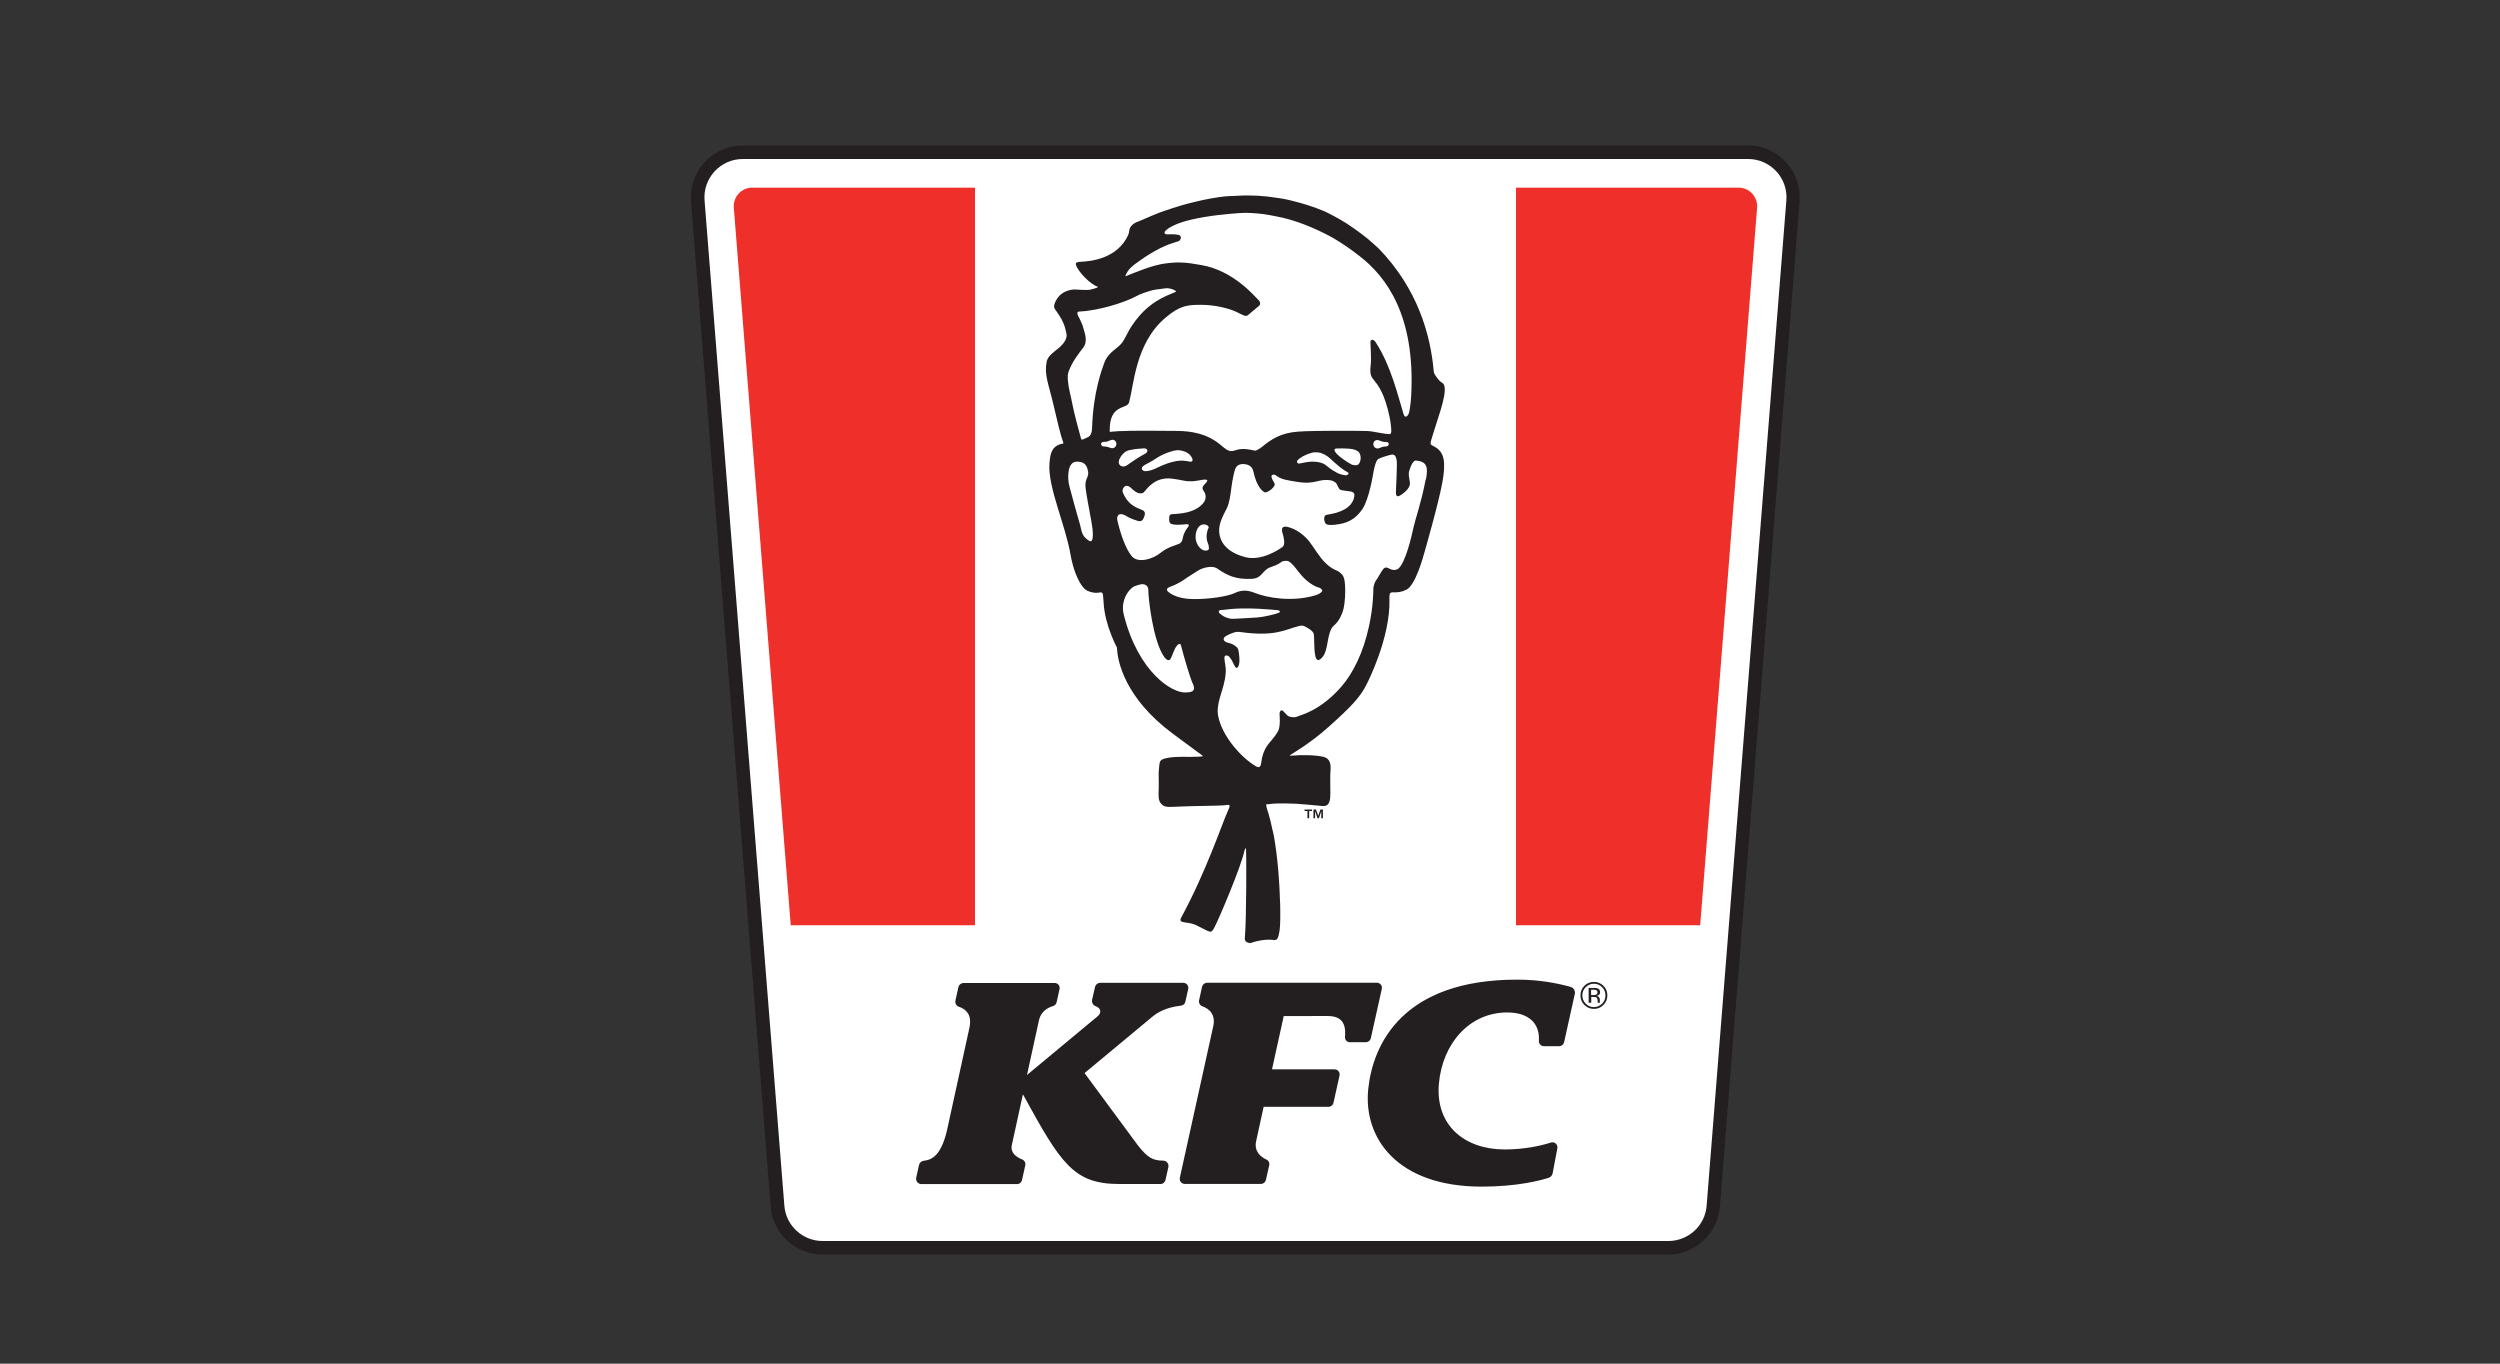 <?xml version="1.0" encoding="utf-8"?>
<!-- Generator: Adobe Illustrator 24.1.1, SVG Export Plug-In . SVG Version: 6.00 Build 0)  -->
<svg version="1.1" id="Layer_1" xmlns="http://www.w3.org/2000/svg" xmlns:xlink="http://www.w3.org/1999/xlink" x="0px" y="0px"
	 viewBox="0 0 275 150" style="enable-background:new 0 0 275 150;" xml:space="preserve">
<rect x="0" y="0" width="275" height="150" fill="#333333" stroke="none"/>
<style type="text/css">
	.st0{fill:#FFFFFF;}
	.st1{fill:#231F20;}
	.st2{clip-path:url(#SVGID_2_);fill:#EE2F2A;}
</style>
<g>
	<path class="st0" d="M90.49,137.26c-2.57,0-4.75-2.01-4.95-4.57L76.76,22.1c-0.11-1.37,0.36-2.74,1.3-3.75
		c0.94-1.02,2.27-1.6,3.65-1.6h110.57c1.38,0,2.71,0.58,3.65,1.6c0.94,1.01,1.41,2.38,1.3,3.75l-8.77,110.59
		c-0.2,2.56-2.38,4.57-4.95,4.57H90.49z"/>
	<path class="st1" d="M192.29,16H81.71c-1.59,0-3.12,0.67-4.2,1.84c-1.08,1.16-1.62,2.74-1.5,4.32l8.77,110.59
		c0.23,2.95,2.73,5.25,5.69,5.25h93.03c2.96,0,5.46-2.31,5.69-5.25l8.77-110.59c0.13-1.58-0.42-3.15-1.5-4.32
		C195.41,16.67,193.88,16,192.29,16 M192.29,17.49c2.46,0,4.41,2.1,4.21,4.55l-8.77,110.59c-0.17,2.19-2.01,3.88-4.21,3.88H90.49
		c-2.2,0-4.04-1.69-4.21-3.88L77.5,22.04c-0.19-2.45,1.75-4.55,4.21-4.55H192.29z"/>
	<g>
		<defs>
			<path id="SVGID_1_" d="M82.76,20.64c-1.2,0-2.14,1.02-2.04,2.21l8.68,109.42c0.05,0.63,0.57,1.11,1.2,1.11h92.8
				c0.63,0,1.15-0.48,1.2-1.11l8.68-109.42c0.09-1.19-0.85-2.21-2.04-2.21H82.76z"/>
		</defs>
		<clipPath id="SVGID_2_">
			<use xlink:href="#SVGID_1_"  style="overflow:visible;"/>
		</clipPath>
		<rect x="77.49" y="18.3" class="st2" width="29.76" height="83.48"/>
		<rect x="166.76" y="18.3" class="st2" width="29.76" height="83.48"/>
	</g>
	<g>
		<g>
			<path class="st1" d="M122.87,71.25c0.04,1.53,0.92,5.55,6.04,9.38c2.13,1.59,3.11,2.31,3.39,2.51l0,0.01
				c0.14,0.1-0.76,0.08-1,0.1c-0.4,0.04-1.77-0.09-2.86,0.12c-0.99,0.18-0.85,0.42-0.95,1.13c-0.08,0.56,0,1.46-0.03,2.22
				c-0.03,0.76-0.07,1.31,0.25,1.67c0.32,0.36,0.52,0.42,1.87,0.34c1.29-0.08,4.85-0.08,5.28-0.17c0.55-0.11,0.46,0.09,0.15,0.77
				c-0.54,1.17-2.32,6.52-5.08,11.61c-0.39,0.71,0.7,0.38,1.63,0.82c1.68,0.81,1.62,1.03,2.06,0.19c0.48-0.91,2.9-6.61,3.27-8.37
				c0.05-0.23,0.15-0.43,0.18-0.08c0.03,0.25,0.06,7.44-0.14,9.71c-0.01,0.12,0.02,0.25,0.1,0.33c0.12,0.12,0.3,0.18,0.46,0.21
				c0,0,0,0,0,0c0.83-0.28,1.84-0.48,2.7-0.34c0.08-0.01,0.15-0.03,0.22-0.05c0.05-0.04,0.09-0.08,0.12-0.14
				c0.07-0.12,0.1-0.26,0.13-0.39c0-0.01,0-0.02,0.01-0.03c0.04-0.19,0.08-0.38,0.1-0.58c0.01-0.12,0.02-0.23,0.03-0.35
				c0.01-0.15,0.02-0.3,0.02-0.45c0.01-0.18,0.01-0.36,0.01-0.54c0-0.21,0-0.42,0-0.63c0-0.23,0-0.47-0.01-0.7
				c0-0.25-0.01-0.17-0.02-0.42c-0.01-0.27-0.02-0.55-0.03-0.82c-0.01-0.29-0.03-0.57-0.04-0.86c-0.02-0.3-0.04-0.6-0.06-0.9
				c-0.02-0.31-0.05-0.61-0.07-0.92c-0.03-0.31-0.06-0.62-0.09-0.93c-0.03-0.31-0.07-0.63-0.11-0.94c-0.04-0.31-0.08-0.62-0.13-0.93
				c-0.05-0.31-0.09-0.61-0.15-0.92c-0.05-0.3-0.11-0.43-0.17-0.72c-0.06-0.29-0.12-0.57-0.19-0.86c-0.07-0.27-0.14-0.54-0.22-0.81
				c-0.06-0.21-0.13-0.43-0.2-0.64c-0.01-0.03-0.07-0.33-0.06-0.36c0.02-0.11,0.15-0.03,0.3-0.06c0,0,0.07-0.01,0.11-0.02
				c0.92-0.12,2.51-0.04,2.87-0.03c0.35,0.01,2.17,0.18,2.68,0.23c0.51,0.05,1.12,0.17,1.1-1.37c-0.01-0.41-0.01-0.65-0.01-1.04
				c0-0.05,0-0.1,0-0.16c0-0.1,0-0.19,0-0.28c0-0.06,0-0.11,0-0.16c0-0.05,0-0.1,0-0.16c0-0.05,0-0.1,0-0.14
				c0-0.08,0-0.16,0.01-0.24c0-0.02,0-0.04,0-0.07c0-0.06,0-0.11,0.01-0.15c0-0.02,0-0.05,0-0.07c0-0.04,0-0.08,0.01-0.11
				c0-0.01,0-0.03,0-0.03c0-0.05,0.01-0.1,0.01-0.15c0.01-0.38-0.04-1.06-0.75-1.25c-0.82-0.2-2.26-0.25-3.55-0.14
				c-0.18,0.02-0.22,0-0.16-0.05l0-0.01c0.28-0.2,2.15-1.23,4.29-3.15c2.35-2.11,3.47-3.23,4.19-4.76c0,0,2.57-4.99,2.45-9.22
				c-0.03-0.85,0.11-0.78,0.64-0.77c0.16,0,0.77-0.04,1.1-0.25c1.09-0.25,2.06-3.98,2.06-3.98s1.64-5.66,2.04-7.98
				c0.35-2.06,0.27-3.26-0.99-3.87l-0.21-0.12c-0.09-0.05-0.14-0.16-0.11-0.27c0.02-0.09,0.05-0.19,0.06-0.27
				c0.61-2.13,1.71-4.83,1.46-5.93c-0.04-0.31-0.31-0.42-0.4-0.48c-0.13-0.09-0.61-0.63-0.75-1.01c-0.02-0.06-0.03-0.11-0.03-0.17
				c-0.35-4.03-1.78-9.08-6.04-13.48c-0.01,0-0.29-0.27-0.47-0.43c-0.37-0.33-0.83-0.74-1.37-1.14c-1.14-0.85-2.04-1.5-3.91-2.43
				c-0.14-0.07-1.55-0.71-3.62-1.22c-0.19-0.05-0.39-0.1-0.59-0.15c-0.3-0.07-0.78-0.16-1.32-0.23c-1.28-0.2-2.69-0.31-4.17-0.22v0
				c-0.18,0.01-0.38,0.02-0.43,0.02c-0.09,0-0.18,0.01-0.27,0.01c-0.1,0-0.2,0.01-0.3,0.01c-0.31,0.01-0.72,0.06-1.16,0.12
				c-0.7,0.1-1.45,0.24-1.91,0.35c-0.52,0.13-1.21,0.27-2.08,0.52c-0.36,0.1-0.72,0.22-1.07,0.33c-0.1,0.03-0.2,0.06-0.3,0.1
				c-0.39,0.13-0.77,0.26-1.17,0.4c-0.28,0.1-1.49,0.62-1.76,0.74c-0.13,0.06-0.3,0.13-0.49,0.21c-0.85,0.27-1.03,0.76-1.06,1.03
				c-0.02,0.17-0.06,0.35-0.13,0.51c-1.23,2.61-4.11,2.86-5.26,2.92c-0.3,0.01-0.56,0.06-0.47,0.35c0.24,0.75,1.59,2.15,2.42,2.4
				c-0.01,0.12-0.71,0.27-0.85,0.31c-0.33,0.09-1.7-0.03-1.77-0.02c-0.01,0-0.01,0-0.02,0c-1.55,0.13-2.03,1.19-2.17,1.69
				c-0.04,0.16-0.02,0.32,0.07,0.46c0.34,0.52,0.7,0.95,0.97,1.64c0,0.01,0.01,0.01,0.01,0.02c0.07,0.18,0.13,0.38,0.19,0.61
				c0.03,0.3,0.27,0.6-0.03,1.18c-0.53,1.03-1.85,1.35-2.05,2.37c-0.28,1.45,0.22,2.4,0.77,4.79c0.38,1.64,0.78,3.34,1.07,4.11
				c0.02,0.04-0.01,0.08-0.05,0.09c-0.12,0.02-0.32,0.06-0.39,0.09c-0.77,0.3-1.01,0.91-1.09,2.09c-0.19,2.61,1.73,6.63,2.33,10.08
				c0.2,1.16,0.74,3.03,1.63,3.79c0.21,0.18,0.64,0.29,0.9,0.34c0.7,0.12,1-0.32,1.04,0.38c0.01,0.15,0.06,0.54,0.06,0.76
				C121.54,68.79,122.87,71.25,122.87,71.25 M124.07,29.81c0.15-0.23,0.52-0.58,0.89-0.84c0.39-0.28,2.28-1.7,4.04-2.23
				c0.33-0.1,0.41-0.15,0.62-0.2c0.26-0.07,0.49-0.64-0.06-0.72c-0.58-0.08-0.81-0.05-1.12-0.04c-0.31,0.01-0.46-0.16-0.23-0.4
				c0.23-0.24,0.64-0.49,1.35-0.78c1.57-0.62,4.35-0.96,5.65-1.07c1.69-0.15,1.9-0.14,3-0.06c1.03,0.08,1.84,0.27,2.22,0.34
				c1.94,0.35,4.18,1.25,6.17,2.34c1.05,0.62,2.06,1.31,2.99,2.05c2.85,2.22,6.12,6.45,5.64,15.34c-0.06,1.05-0.18,1.63-0.25,1.89
				c-0.07,0.26-0.41,0.7-0.59,0.12c-0.59-1.9-1.35-5.26-3.07-7.91c-0.24-0.37-0.61-0.34-0.57,0.05c0.01,0.16,0.09,1.86,0.05,2.19
				c-0.28,2.19,0.39,1.33,1.38,3.68c0.31,0.73,0.7,2.16,0.8,3.08c0.03,0.23,0.06,0.5,0.06,0.76c0.01,0.33-0.16,0.35-0.16,0.35
				c-0.67,0-1.85-0.32-2.49-0.34c-0.72-0.02-5.73-0.07-7.62,0.07c-1.88,0.14-2.91,0.82-3.98,1.7c-0.18,0.15-0.43,0.28-0.57,0.35
				c-0.07,0.04-0.15,0.05-0.23,0.03c-0.09-0.02-0.23-0.04-0.45-0.09c-0.46-0.09-1.02-0.13-1.47,0.01c-0.45,0.13-0.66,0.25-1.15-0.03
				c-0.69-0.4-1.75-2.02-5.45-2.05c-2.1-0.02-4.85-0.05-6.46,0.03c-0.52,0.02-0.8,0.08-0.93,0.08c-0.01-0.06-0.01-0.15-0.01-0.16
				c-0.03-2.95,1.9-2.3,2.12-3.07c0.55-1.91,0.68-6.52,4.02-9.34c1.6-1.35,2.43-1.41,3.91-1.41c1.6,0,3.16,0.42,3.95,0.81
				c0.63,0.31,0.95,0.52,1.19,0.34c0.25-0.19,0.91-0.79,1.19-1c0.28-0.21,0.17-0.54-0.09-0.75c-0.25-0.2-2.62-3.18-6.25-3.78
				c-0.83-0.14-1.45-0.26-2.2-0.27c-0.41-0.02-0.77-0.02-1.72,0.1c-1.39,0.17-3.21,0.94-4.38,1.41
				C123.76,30.31,124,29.92,124.07,29.81 M152.7,49.01c-0.15,0.16-0.28,0.06-0.59,0.14c-0.24,0.06-0.4,0.2-0.63,0.18
				c-0.35-0.03-0.52-0.45-0.34-0.73c0.29-0.42,0.7-0.05,1.03,0c0.16,0.03,0.28-0.02,0.44,0.04C152.78,48.7,152.8,48.85,152.7,49.01
				 M147.72,50.49c0,0-0.66-0.45-0.87-0.82c-0.1-0.18-0.08-0.33,0.2-0.34c0.99-0.01,1.9-0.03,2.35,0.34
				c0.32,0.27,0.33,0.84,0.17,1.2c-0.18,0.42-0.55,0.3-0.75,0.27C148.6,51.12,147.72,50.49,147.72,50.49 M148.16,52.26
				c-0.19,0.09-0.9-0.14-1.09-0.25c-0.39-0.22-0.67-0.37-1.2-0.82c-0.35-0.3-0.99-0.43-1.59-0.41c-0.46,0.02-0.92,0.12-1.28,0.2
				c-0.35,0.08-0.38-0.23-0.27-0.35c0.1-0.12,0.6-0.57,1.67-0.85c0.16-0.04,0.46-0.03,0.61-0.01c0.45,0.05,0.98,0.35,1.37,0.72
				c0.38,0.38,1.16,1.04,1.58,1.3C148.15,51.91,148.6,52.04,148.16,52.26 M132.85,59.71c0.11,0.21,0.15,0.55,0.12,0.69
				c-0.03,0.17-0.65,0.4-1.16-0.36c-0.51-0.76-0.27-1.69,0.03-2.06c0.48-0.59,1.21-0.16,1.11,0.06
				C132.59,58.79,132.75,59.5,132.85,59.71 M125.79,51.23c0.12-0.1,0.18-0.1,0.59-0.33c0.29-0.16,0.63-0.36,0.96-0.58
				c0.61-0.4,1.76-0.81,2.25-0.8c0.35,0,0.97,0.16,1.3,0.52c0.34,0.37,0.44,0.81-0.01,0.74c-0.44-0.08-0.92-0.2-1.77,0
				c-0.96,0.22-1.61,0.58-2.07,0.79c-0.47,0.22-0.95,0.27-1.11,0.26C125.78,51.82,125.35,51.59,125.79,51.23 M125.16,50.37
				c-0.46,0.29-0.9,0.62-1.24,0.84c-0.41,0.27-1,0.01-0.83-0.57c0.08-0.28,0.48-1,1.16-1.13c0.09-0.02,0.42-0.08,0.7-0.12
				c0.33-0.03,0.67-0.06,0.85-0.07c0.48-0.02,0.53,0.36,0.21,0.56C125.79,50.02,125.46,50.18,125.16,50.37 M117.55,40.86
				c0.4-1.08,1.12-2,1.62-2.64c0.45-0.59,0.24-1.38,0.01-2.08c-0.15-0.65-0.56-1.31-0.63-1.49c-0.05-0.12-0.05-0.22-0.01-0.31
				c0.03-0.02,0.05-0.04,0.08-0.06l0.87-0.07c2.5-0.32,4.71-1.2,5.38-1.57c0.33-0.18,0.68-0.33,1.03-0.45
				c0.42-0.14,0.85-0.28,1.28-0.34c0.33-0.05,0.72-0.1,1.05-0.14c0.5-0.06,1.28,0.29,1.1,0.39c-0.42,0.25-2.36,0.7-4.08,2.74
				c-1.05,1.25-1.29,2.02-1.65,2.6c-0.36,0.58-0.64,0.71-1.15,1.15c-0.25,0.21-0.75,0.65-0.99,1.35c-0.25,0.71-1.2,3.17-1.33,7.08
				c-0.01,0.45-0.09,0.93-0.52,1.1c0,0,0,0,0,0c-0.35,0.14-0.64,0.38-0.7,0.12c-0.23-0.86-0.75-2.71-0.97-3.88
				c-0.07-0.37-0.15-0.74-0.24-1.1C117.47,42.25,117.36,41.36,117.55,40.86 M119.65,59.38c-0.71-0.48-0.68-1.1-0.86-1.71
				c-0.39-1.3-0.8-2.87-1.16-4.2c-0.22-0.8-0.27-2.69,0.82-2.69c0.55,0,0.96,0.17,1.14,0.69c0.39,1.15-0.35,0.95-0.16,2.32
				c0.13,0.96,0.32,1.91,0.62,3.55c0.14,0.75,0.39,2.57-0.28,2.13 M122.4,49.3c-0.22,0.02-0.41-0.11-0.65-0.16
				c-0.28-0.06-0.45,0.02-0.57-0.13c-0.1-0.16-0.08-0.31,0.08-0.37c0.16-0.06,0.28-0.02,0.44-0.05c0.33-0.06,0.73-0.44,1.03-0.02
				C122.91,48.84,122.75,49.26,122.4,49.3 M122.91,57.25c-0.1-0.43,0.09-1.07,1.1-0.42c0.16,0.1,0.63,0.32,1.16,0.47
				c0.32,0.09,0.52-0.04,0.61-0.27c0.09-0.23,0.35-0.69-0.09-0.91c-0.45-0.22-1.55-0.41-2.18-1.96c-0.11-0.28,0.08-0.59,0.25-0.68
				c0.18-0.08,0.4-0.04,0.61,0.16c0.2,0.19,0.64,0.62,1.04,0.63c0.36,0.02,0.42-0.13,0.5-0.22c0.3-0.34,1.18-1.62,2.99-1.4
				c0.75,0.09,1.44,0.26,1.69,0.28c0.18,0.01,0.68,0.03,1.15-0.06c0.54-0.1,1.35-0.27,0.96,0.19c-0.32,0.37-0.59,0.53-0.31,0.93
				c0.01,0.02,0.03,0.04,0.04,0.06c0.25,0.36,0.26,0.84,0,1.19l-0.03,0.05c-0.4,0.52-1.23,1.12-2.94,1.23
				c-0.78,0.05-0.83,0.02-0.85,0.47c-0.01,0.17,0,0.26,0.02,0.38c0.05,0.22,0.19,0.32,0.73,0.35c0.39,0.02,1.11-0.05,1.11-0.05
				c0.18-0.05,0.38,0.06,0.27,0.21c-0.02,0.02-0.09,0.13-0.1,0.15c-0.39,0.5-0.51,0.96-0.55,1.23c-0.03,0.23-0.16,0.44-0.37,0.55
				c0,0-0.01,0-0.01,0c-0.25,0.13-1.26,0.35-2.05,1c-0.79,0.66-2.44,1.2-3.15,0.39C123.8,60.38,123.22,58.59,122.91,57.25
				 M130.35,76.17c-1.42,0.04-5.12-2.19-6.73-8.53c-0.42-1.63,0.61-2.96,1.25-3.18c0.38-0.14,0.58-0.18,0.7-0.2
				c0.13-0.02,0.78-0.01,0.75,0.72c-0.02,0.59,0.47,5.51,1.75,7.29c0.32,0.44,0.61,0.46,0.76,0.07c0.13-0.36,0.36-0.83,0.43-1.01
				c0.05-0.13,0.52-0.84,0.66-0.3c0.29,1.15,0.98,3.52,1.27,4.13C131.68,76.17,130.88,76.16,130.35,76.17 M131.24,65.9
				c-1.85-0.02-2.7-0.71-2.84-0.92c-0.13-0.2,0.09-0.35,0.28-0.42c0.44-0.14,1.21-0.53,1.53-0.77c0.32-0.24,1.19-0.78,1.63-1.06
				c0.21-0.14,1.4-0.65,2.09-0.17c1.04,0.73,2.02,1.21,3.8,1.11c1.15-0.07,1.12-1,2.06-1.29c0.84-0.27,1.01-0.47,1.27-0.63
				c0.34-0.07,0.59-0.15,0.96,0.19c0.47,0.44,0.64,0.78,1.18,1.39c0.74,0.84,1.56,1.23,1.81,1.28c0.25,0.05,0.43,0.26,0.44,0.34
				c0,0.08-0.1,0.34-0.85,0.56c-2.5,0.72-5.2,0.26-6.6-0.3c-0.71-0.28-1.39-0.36-2.17,0.02C135.05,65.61,132.97,65.92,131.24,65.9
				 M140.58,67.44c-0.43,0.16-1.66,0.44-2.25,0.48c-0.6,0.03-2.51,0.16-2.83,0.15c-0.39-0.02-0.92-0.21-1.35-0.61
				c-0.09-0.08-0.18-0.35,0.17-0.36c0.65-0.01,1.76-0.36,5.55-0.04c0.41,0.03,0.6,0.05,0.69,0.06
				C140.67,67.13,141.01,67.29,140.58,67.44 M156.82,52.75c-0.5,2.66-1.06,4-1.42,5.64c-0.37,1.71-1.11,4.2-1.82,4.27
				c-0.72,0.22-1.01-0.62-1.47,0c-0.28,0.37-0.49,0.85-0.73,1.16c-0.16,0.2-0.31,0.66-0.31,0.91c0,0.48-0.03,2.03-0.46,4.07
				c-0.65,3.07-1.83,5.31-3.05,6.72c-2.34,2.7-4.54,3.14-4.8,3.28c-0.34,0.18-0.84,0.07-1.01-0.01c-0.17-0.08-0.3-0.28-0.59-0.56
				c-0.3-0.28-0.4,0.15-0.41,0.25c-0.01,0.1,0.15,1.38-0.17,1.96c-0.7,1.24-1.38,1.35-1.75,2.9c-0.13,0.52-0.04,1.31-0.66,0.96
				c-1.53-0.87-3.72-3.24-4.17-5.53c-0.14-0.7-0.01-1.48,0.42-2.8c0.25-0.78,0.42-1.65,0.42-2.15c0-0.89-0.35-1.64,0-1.71
				c0.64-0.14,0.93,1.52,1.23,1.35c0.52-0.3,0.13-2.05,0.13-2.05s-0.21-0.5-1.12-0.71c-0.52-0.12-0.69-0.51-0.13-0.79
				c0.42-0.2,0.9-0.47,1.46-0.39c3.77,0.53,4.85-0.22,6.38-0.63c0.3-0.08,0.48-0.11,0.71,0c0.23,0.11,0.86,0.45,0.99,0.77
				c0.13,0.32,0,1.57,0.2,2.51c0.2,0.95,0.87,0.09,1.03-0.29c0.17-0.37,0.34-1.28,0.37-1.52c0.04-0.23,0.23-1.2,0.58-1.49
				c0.69-0.57,0.93-1.33,1.04-1.62c0.11-0.3,0.29-1.2,0.26-2.53c-0.03-1.33-0.27-1.47-0.59-1.75c-0.32-0.28-0.7-0.23-1.5-0.97
				c-0.72-0.66-1.31-1.73-1.83-2.4c-0.52-0.67-1.39-1.39-2.38-1.63c-0.98-0.24-0.58,0.67-0.52,0.93c0.04,0.18,0.27,0.99-0.06,1.25
				c-0.32,0.26-2.31,1.6-4.09,1.14c-2.12-0.55-2.85-1.73-2.89-2.87c-0.03-0.81,0.36-1.58,0.84-2.51c0.28-0.54,0.4-1.44,0.51-2.31
				c0.09-0.69,0.28-1.69,0.43-2.05c0.11-0.26,0.36-0.54,0.94-0.5c0.57,0.03,0.94,0.31,1.04,0.8c0.37,1.7,0.97,2.13,1.17,2.27
				c0.21,0.14,0.59-0.14,0.74-0.24c0.15-0.1,0.54-0.49,0.42-0.7c-0.18-0.32-0.29-0.52-0.33-0.71c-0.07-0.32,0.34-0.28,0.42-0.22
				c0.66,0.52,1.29,0.57,2.44,0.76c2.01,0.33,2.29-0.4,3.67-0.17c0.18,0.03,0.52,0.18,0.63,0.39c0.09,0.18,0.26,0.58,0.43,0.66
				c0.17,0.06,0.58,0.09,0.79,0.13c0.29,0.05,0.81,0.02,0.73,0.56c-0.22,1.44-1.89,1.84-2.67,1.98c-0.32,0.06-0.47,0.08-0.52,0.13
				c-0.17,0.15-0.17,0.6,0.02,0.89c0.14,0.21,0.77,0.22,1.63,0.05c0.9-0.17,1.76-0.61,2.45-1.67c0.72-1.13,1.12-3.61,1.2-4.07
				c0.08-0.46,0.27-1.24,0.52-1.4c0.25-0.16,1.43-0.52,1.59-0.49c0.2,0.03,0.34,0.13,0.43,0.58c0.09,0.46-0.08,3.19-0.08,3.6
				c-0.01,0.44,0.22,0.44,0.35,0.38c0.27-0.13,1-0.61,1.17-1.18c0.12-0.42-0.23-1.03-0.05-1.6c0.28-0.9,0.55-1.14,0.73-1.12
				c1.15,0.11,1.38,0.61,1.11,2.07 M172.77,108.56c0.33,0.09,0.53,0.43,0.46,0.77l-1.18,5.32c-0.06,0.25-0.28,0.43-0.54,0.43h-1.68
				c-0.32,0-0.57-0.27-0.55-0.58c0-0.07,0-0.1,0-0.1c0.08-1.73-1.01-3.03-3.49-3.03c-4.12,0-7.11,3.38-7.51,7.82
				c-0.41,4.58,2.8,7.25,7.24,7.25c2.27,0,4.08-0.44,5.08-0.76c0.4-0.13,0.79,0.22,0.71,0.63l-0.52,2.75
				c-0.04,0.23-0.21,0.43-0.44,0.5c-0.91,0.29-3.46,0.97-7.37,0.97c-9.28,0-13.05-5.34-12.47-10.78
				c0.52-4.85,3.73-11.99,16.37-11.99C169.31,107.76,171.25,108.14,172.77,108.56 M120.45,108.58c0.06-0.27,0.3-0.47,0.59-0.47h9.12
				c0.36,0,0.62,0.33,0.54,0.68l-0.31,1.4c-0.05,0.24-0.25,0.41-0.49,0.43c-0.04,0-0.07,0.01-0.07,0.01
				c-0.69,0.09-1.93,0.31-2.95,1.11l-7.58,6.3c0,0,0,0,0,0l5.83,7.9c1.13,1.45,1.69,1.72,2.83,1.73c0.37,0.01,0.64,0.36,0.56,0.72
				l-0.32,1.42c-0.06,0.25-0.28,0.43-0.53,0.43h-4.54c-5.03,0-6.42-2.21-10.61-9.87c0,0,0,0,0,0l-1.22,5.59
				c-0.19,0.87,0.54,1.33,1.07,1.55c0.02,0.01,0.05,0.02,0.07,0.03c0.25,0.1,0.4,0.37,0.34,0.64l-0.36,1.64
				c-0.06,0.25-0.28,0.43-0.54,0.43h-10.53c-0.37,0-0.64-0.34-0.57-0.7l0.31-1.4c0.06-0.25,0.27-0.44,0.53-0.47
				c0.01,0,0.02,0,0.03,0c0.97-0.11,1.98-0.72,2.6-3.71l2.39-10.93c0.31-1.46-0.42-2.01-1.05-2.26c-0.01,0-0.04-0.01-0.1-0.03
				c-0.29-0.1-0.46-0.4-0.39-0.69l0.32-1.46c0.06-0.28,0.31-0.47,0.59-0.47h10.01c0.35,0,0.61,0.32,0.53,0.67l-0.32,1.44
				c-0.05,0.21-0.2,0.38-0.41,0.44c-0.02,0.01-0.05,0.02-0.08,0.02c-0.47,0.15-1.21,0.54-1.44,1.47l-1.33,6.08c0,0,0,0,0,0
				l7.77-6.46c0.47-0.38,0.35-0.9-0.19-1.1c0,0,0,0,0,0c-0.3-0.09-0.48-0.4-0.42-0.71L120.45,108.58 M148.5,114.65
				c-0.33,0-0.59-0.29-0.55-0.62c0.01-0.06,0.01-0.07,0.01-0.07c0.09-1.39-0.38-2.2-1.94-2.2l-4.81,0.01l-1.29,5.86l6.89,0
				c0.35,0,0.62,0.33,0.54,0.67l-0.67,3.02c-0.06,0.25-0.28,0.43-0.54,0.43H139c0,0-0.79,3.59-0.82,3.75
				c-0.27,1.16,0.53,1.76,1.06,2.02c0.03,0.01,0.05,0.03,0.08,0.04c0.23,0.1,0.35,0.35,0.3,0.59l-0.37,1.65
				c-0.06,0.25-0.28,0.43-0.54,0.43h-8.39c-0.35,0-0.61-0.33-0.54-0.67l3.65-16.55c0.37-1.46-0.48-2.05-1.1-2.29
				c-0.02-0.01-0.04-0.01-0.06-0.02c-0.27-0.1-0.43-0.38-0.37-0.67l0.32-1.46c0.06-0.28,0.31-0.47,0.59-0.47h18.65
				c0.35,0,0.62,0.33,0.54,0.67l-1.21,5.44c-0.06,0.25-0.28,0.43-0.54,0.43H148.5"/>
			<g>
				<g>
					<path class="st1" d="M176.38,108.44c-0.29-0.29-0.64-0.43-1.05-0.43c-0.41,0-0.76,0.14-1.05,0.43
						c-0.29,0.29-0.43,0.64-0.43,1.05c0,0.41,0.14,0.76,0.43,1.05c0.29,0.29,0.64,0.44,1.05,0.44c0.41,0,0.76-0.14,1.05-0.44
						c0.29-0.29,0.43-0.64,0.43-1.05C176.81,109.08,176.67,108.73,176.38,108.44z M176.23,110.4c-0.25,0.25-0.55,0.38-0.9,0.38
						c-0.35,0-0.66-0.12-0.9-0.38c-0.25-0.25-0.37-0.55-0.37-0.91c0-0.35,0.12-0.65,0.37-0.9c0.25-0.25,0.55-0.38,0.9-0.38
						c0.35,0,0.65,0.13,0.9,0.38c0.25,0.25,0.37,0.55,0.37,0.9C176.6,109.85,176.48,110.15,176.23,110.4z"/>
					<path class="st1" d="M175.98,110.19c0-0.04,0-0.08,0-0.12l0-0.12c0-0.08-0.03-0.17-0.09-0.25c-0.06-0.09-0.15-0.14-0.28-0.16
						c0.1-0.02,0.18-0.04,0.24-0.08c0.11-0.07,0.16-0.18,0.16-0.32c0-0.2-0.09-0.34-0.25-0.41c-0.09-0.04-0.24-0.06-0.44-0.06
						l-0.57,0l0,1.63l0.29,0l0-0.64l0.23,0c0.15,0,0.26,0.02,0.32,0.05c0.1,0.06,0.15,0.19,0.15,0.37l0,0.13l0.01,0.05
						c0,0.01,0,0.01,0,0.02c0,0.01,0,0.01,0.01,0.02l0.27,0l-0.01-0.02C175.98,110.27,175.98,110.24,175.98,110.19z M175.55,109.42
						c-0.06,0.02-0.15,0.04-0.27,0.04l-0.26,0l0-0.59l0.24,0c0.16,0,0.28,0.02,0.35,0.06c0.07,0.04,0.11,0.12,0.11,0.24
						C175.72,109.29,175.66,109.38,175.55,109.42z"/>
				</g>
			</g>
		</g>
		<g>
			<g>
				<polygon class="st1" points="143.5,89.05 143.5,89.21 143.82,89.21 143.82,89.21 143.82,90.01 144.01,90.01 144.01,89.21 
					144.01,89.21 144.32,89.21 144.32,89.05 				"/>
				<polygon class="st1" points="145.52,90.01 145.52,89.05 145.25,89.05 145,89.73 144.76,89.05 144.48,89.05 144.48,90.01 
					144.66,90.01 144.66,89.23 144.66,89.23 144.66,89.23 144.93,90.01 145.08,90.01 145.34,89.23 145.34,89.23 145.34,89.23 
					145.34,90.01 				"/>
			</g>
		</g>
	</g>
</g>
</svg>

